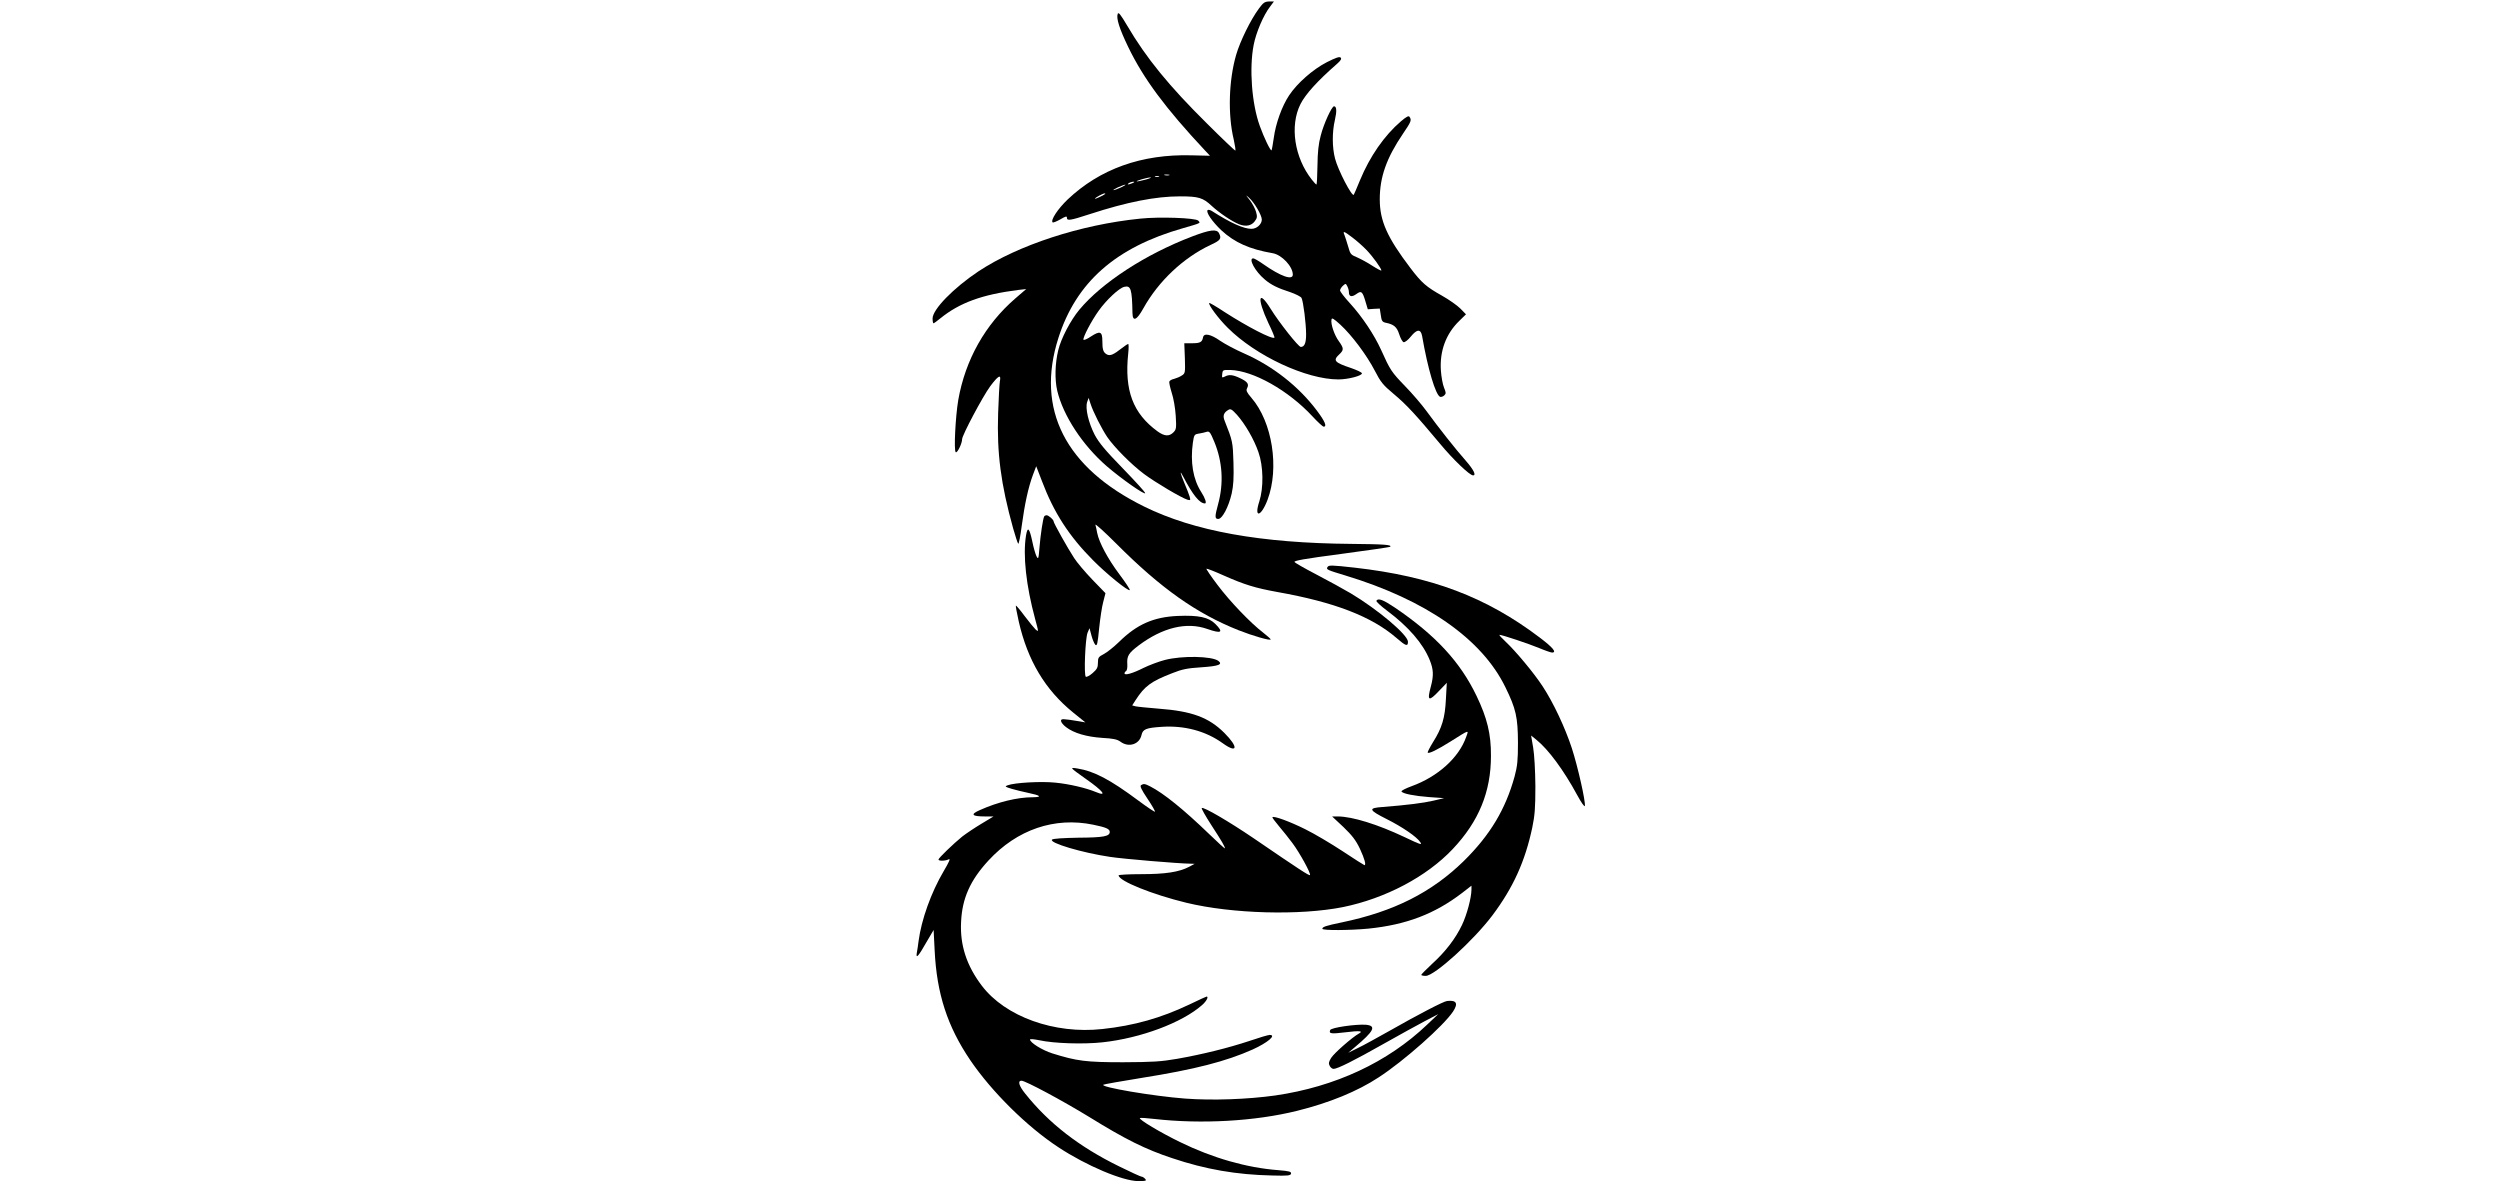 <?xml version="1.0" encoding="UTF-8" standalone="yes"?>
<svg version="1.0" xmlns="http://www.w3.org/2000/svg" width="100%" height="100mm" viewBox="0 0 800 800" preserveAspectRatio="xMidYMid meet">
  <g transform="translate(0,800) scale(0.1,-0.1)" fill="#000000" stroke="none">
    <path d="M4061 7943 c-57 -77 -128 -222 -155 -315 -50 -173 -57 -405 -16 -574
9 -41 14 -74 10 -74 -3 0 -90 82 -191 183 -257 254 -412 444 -540 662 -46 78
-60 95 -65 81 -11 -29 11 -100 71 -224 103 -214 253 -416 521 -702 l33 -35
-126 3 c-337 9 -619 -92 -838 -299 -66 -63 -117 -140 -102 -155 3 -4 27 6 52
20 36 21 45 24 45 11 0 -22 21 -19 156 25 252 82 445 120 609 120 127 0 156
-9 215 -64 52 -48 136 -105 186 -125 45 -18 84 -10 106 20 17 22 18 32 9 64
-6 21 -25 57 -42 79 -30 38 -31 39 -5 16 36 -32 86 -118 86 -147 0 -32 -34
-63 -70 -63 -53 0 -140 39 -267 120 -12 8 -25 11 -30 7 -13 -14 30 -77 93
-137 90 -83 191 -128 347 -155 62 -10 137 -90 137 -145 0 -41 -82 -12 -199 70
-31 22 -62 40 -69 40 -35 0 12 -88 78 -143 42 -36 88 -59 173 -86 37 -13 71
-30 76 -39 12 -24 31 -173 31 -247 0 -59 -11 -85 -36 -85 -16 0 -147 166 -204
258 -84 136 -94 72 -16 -95 26 -53 44 -98 42 -100 -14 -14 -182 73 -339 174
-54 36 -101 63 -103 61 -9 -10 63 -107 125 -168 191 -191 533 -350 750 -350
67 0 164 26 159 42 -3 7 -34 21 -70 34 -117 39 -128 52 -83 94 32 30 31 41 -4
90 -30 41 -55 116 -49 145 2 15 14 8 61 -35 76 -70 177 -204 233 -312 39 -76
56 -97 127 -156 86 -72 148 -139 312 -335 90 -109 203 -217 226 -217 23 0 4
38 -49 99 -70 79 -186 226 -266 336 -32 44 -98 121 -146 170 -91 94 -101 109
-161 243 -47 104 -129 227 -213 319 -36 39 -66 78 -66 86 0 7 9 22 19 31 19
17 20 17 30 -3 6 -11 11 -29 11 -40 0 -31 19 -35 50 -13 34 25 42 19 63 -53
l15 -50 40 3 41 2 7 -45 c5 -38 10 -46 33 -51 55 -11 76 -28 92 -79 9 -28 22
-51 30 -53 8 -1 30 15 48 38 42 52 68 53 77 3 38 -220 91 -399 122 -411 7 -2
20 2 28 10 13 12 12 19 -2 53 -9 22 -18 73 -21 115 -9 132 34 249 125 337 l45
44 -38 39 c-21 21 -76 60 -124 87 -107 60 -138 87 -214 187 -158 208 -208 320
-208 466 0 152 46 280 157 444 55 81 60 92 45 114 -6 10 -20 3 -59 -30 -112
-96 -210 -237 -277 -399 -21 -51 -40 -96 -42 -98 -12 -16 -107 167 -127 245
-20 77 -20 180 -1 261 14 61 12 93 -6 93 -15 0 -70 -119 -90 -199 -15 -54 -21
-113 -22 -203 -1 -71 -4 -128 -7 -128 -3 0 -17 15 -31 33 -118 149 -151 365
-77 512 34 67 114 156 248 273 25 22 32 34 24 42 -8 8 -33 -1 -93 -31 -95 -49
-201 -142 -256 -225 -48 -72 -91 -190 -104 -289 -6 -43 -13 -81 -15 -83 -7 -6
-51 85 -80 166 -54 150 -72 389 -41 548 16 83 66 201 111 259 l26 35 -33 0
c-29 -1 -39 -8 -68 -47z m-608 -1130 c-7 -2 -21 -2 -30 0 -10 3 -4 5 12 5 17
0 24 -2 18 -5z m-70 -10 c-7 -2 -19 -2 -25 0 -7 3 -2 5 12 5 14 0 19 -2 13 -5z
m-88 -19 c-27 -7 -54 -13 -60 -13 -17 2 69 27 90 27 11 0 -2 -6 -30 -14z m-90
-24 c-27 -12 -43 -12 -25 0 8 5 22 9 30 9 10 0 8 -3 -5 -9z m-80 -30 c-22 -10
-44 -18 -50 -18 -5 0 8 8 30 19 22 10 45 18 50 18 6 0 -8 -9 -30 -19z m-106
-44 c-10 -9 -69 -36 -69 -32 0 7 52 35 64 36 5 0 7 -2 5 -4z m1675 -295 c28
-21 70 -58 94 -83 42 -43 102 -126 102 -140 0 -4 -27 10 -60 31 -33 22 -80 47
-105 58 -42 17 -46 22 -60 73 -9 30 -20 65 -25 78 -13 30 -5 28 54 -17z"/>
    <path d="M3255 6519 c-404 -41 -824 -179 -1093 -356 -171 -114 -312 -259 -312
-320 0 -18 3 -33 6 -33 3 0 24 15 47 34 131 106 283 161 527 192 l54 6 -73
-63 c-205 -177 -339 -416 -387 -688 -19 -112 -31 -346 -17 -354 11 -7 43 60
43 88 0 27 140 290 190 358 55 74 76 85 66 35 -3 -18 -9 -116 -12 -218 -9
-269 18 -478 102 -780 15 -52 30 -99 34 -103 4 -4 15 51 24 122 20 147 44 259
76 345 l22 58 39 -101 c80 -212 182 -371 346 -536 91 -92 239 -212 249 -202 3
3 -29 52 -72 109 -77 103 -136 213 -149 278 -3 19 -9 44 -12 55 -3 11 61 -47
143 -129 300 -301 544 -473 827 -585 93 -37 217 -73 217 -62 0 4 -23 24 -51
46 -85 65 -225 211 -309 323 -44 58 -78 108 -75 110 2 2 55 -18 117 -46 142
-63 215 -85 364 -112 388 -69 638 -166 806 -311 63 -55 78 -60 78 -26 0 47
-206 220 -389 329 -47 28 -150 84 -228 125 -77 40 -146 79 -151 86 -8 9 65 22
316 55 180 24 329 46 331 48 15 14 -37 18 -262 20 -614 5 -1065 86 -1404 253
-534 263 -735 658 -581 1141 120 377 387 614 843 744 128 37 121 34 104 52
-19 18 -262 27 -394 13z"/>
    <path d="M3610 6399 c-316 -120 -613 -313 -766 -497 -60 -72 -125 -197 -143
-275 -22 -91 -24 -197 -7 -272 40 -170 172 -371 336 -513 101 -87 260 -198
260 -182 0 7 -69 82 -153 169 -118 121 -160 172 -189 226 -42 82 -65 179 -51
222 l10 28 13 -40 c17 -54 76 -170 113 -225 48 -70 164 -187 250 -251 78 -58
252 -161 294 -174 20 -5 21 -4 14 22 -5 15 -20 56 -35 90 -29 69 -34 95 -10
48 67 -129 113 -185 149 -185 13 0 2 35 -25 77 -56 87 -75 203 -57 334 8 54
10 57 40 62 18 3 42 8 53 12 19 6 25 -2 52 -67 56 -135 65 -281 26 -423 -23
-84 -23 -100 1 -100 27 0 70 81 91 172 12 54 15 107 12 210 -4 139 -6 147 -59
281 -15 35 -8 57 25 76 15 9 24 3 58 -34 55 -62 115 -165 145 -252 34 -96 36
-241 6 -335 -38 -115 12 -105 56 12 81 216 32 527 -109 690 -32 37 -38 50 -30
65 15 28 4 44 -46 68 -50 24 -76 27 -105 11 -19 -9 -20 -8 -17 18 3 27 5 28
54 27 156 -4 395 -139 557 -314 36 -39 70 -70 76 -70 24 0 9 36 -46 109 -123
164 -299 302 -495 388 -57 25 -128 63 -159 84 -65 46 -111 55 -117 24 -6 -33
-20 -40 -75 -40 l-52 0 4 -102 c3 -97 2 -102 -20 -116 -13 -9 -37 -19 -52 -23
-16 -3 -31 -12 -33 -18 -3 -7 5 -41 16 -77 12 -35 24 -105 27 -155 5 -84 4
-93 -16 -113 -29 -29 -61 -26 -107 7 -167 122 -225 277 -199 526 4 36 4 66 0
66 -4 0 -24 -13 -44 -29 -56 -44 -78 -53 -100 -42 -25 14 -31 32 -31 92 0 64
-16 70 -77 30 -26 -18 -49 -27 -51 -22 -5 15 54 128 103 196 52 73 137 153
173 162 45 11 53 -14 56 -177 1 -62 29 -50 74 32 102 183 270 342 455 429 68
31 76 43 57 80 -16 29 -61 23 -180 -22z"/>
    <path d="M2606 4502 c-8 -13 -25 -124 -32 -211 -6 -77 -8 -82 -20 -59 -7 14
-20 58 -28 98 -20 94 -32 107 -43 44 -22 -135 0 -339 62 -568 24 -88 24 -88 3
-70 -11 11 -45 52 -75 92 -30 41 -57 72 -59 70 -2 -2 7 -51 20 -109 60 -262
178 -461 368 -615 l83 -67 -40 7 c-116 19 -125 19 -125 3 0 -9 15 -28 34 -42
53 -41 140 -66 246 -73 74 -4 101 -10 123 -26 55 -41 128 -18 142 45 9 40 30
49 138 56 155 10 298 -29 412 -111 101 -73 109 -28 11 70 -106 105 -219 147
-445 164 -74 6 -145 13 -157 16 l-22 6 23 36 c62 95 103 126 250 183 65 26
101 33 193 39 119 8 150 19 117 44 -45 32 -244 36 -361 6 -43 -11 -108 -36
-145 -54 -73 -37 -129 -53 -129 -37 0 5 5 13 11 16 6 4 9 23 8 44 -4 58 8 77
78 130 162 121 324 160 463 111 97 -34 113 -24 55 34 -45 45 -113 60 -254 54
-164 -7 -277 -57 -397 -175 -35 -34 -81 -71 -104 -83 -36 -19 -40 -24 -40 -59
0 -32 -6 -44 -36 -70 -19 -17 -40 -28 -46 -25 -14 9 -4 259 12 299 l13 30 13
-49 c7 -27 19 -55 26 -63 12 -11 16 5 26 109 7 68 19 149 28 181 l15 59 -88
91 c-49 51 -105 117 -124 147 -44 67 -139 237 -139 248 0 12 -34 42 -48 42 -6
0 -13 -3 -16 -8z"/>
    <path d="M4525 4159 c-11 -16 -2 -20 118 -56 549 -166 928 -431 1087 -758 72
-147 84 -203 85 -375 0 -121 -4 -159 -23 -230 -61 -221 -165 -395 -342 -570
-219 -215 -477 -345 -830 -418 -106 -22 -130 -30 -130 -43 0 -12 184 -11 311
1 257 26 449 99 636 242 l63 49 0 -28 c-1 -56 -31 -169 -64 -238 -44 -92 -110
-179 -202 -263 -41 -38 -74 -72 -74 -75 0 -4 13 -7 30 -7 60 0 324 240 452
410 140 187 221 364 270 595 17 82 21 132 21 280 -1 107 -7 213 -15 261 l-14
82 36 -29 c81 -65 185 -206 276 -374 27 -50 50 -83 52 -74 6 30 -48 267 -88
391 -46 140 -125 308 -197 418 -60 92 -182 238 -251 303 -28 26 -47 47 -42 47
18 0 197 -60 270 -90 40 -17 79 -30 86 -30 34 0 6 34 -84 102 -363 275 -733
414 -1252 473 -161 18 -177 18 -185 4z"/>
    <path d="M4856 3931 c-3 -5 29 -35 72 -67 145 -109 243 -221 289 -334 26 -64
28 -105 8 -180 -27 -99 -15 -105 58 -27 l50 52 -6 -110 c-6 -127 -26 -195 -88
-293 -22 -36 -38 -67 -35 -70 9 -8 64 19 155 76 131 82 123 80 105 30 -49
-140 -192 -269 -369 -333 -41 -15 -72 -31 -69 -36 9 -15 85 -30 188 -38 l101
-7 -72 -17 c-68 -16 -178 -30 -345 -43 -99 -7 -95 -20 26 -81 106 -53 206
-121 229 -157 15 -22 3 -18 -106 34 -184 87 -353 139 -451 140 l-40 0 77 -72
c59 -57 84 -89 112 -148 31 -67 43 -110 30 -110 -2 0 -69 42 -147 94 -79 52
-192 119 -253 149 -104 52 -213 92 -223 82 -3 -2 18 -30 45 -62 27 -32 68 -83
90 -113 49 -65 128 -209 119 -217 -5 -6 -68 35 -381 249 -171 116 -341 215
-352 205 -3 -4 26 -55 64 -114 73 -112 93 -147 93 -159 0 -4 -48 40 -107 97
-172 166 -308 276 -400 323 -36 18 -43 19 -61 8 -9 -6 2 -30 43 -91 31 -46 54
-86 51 -89 -3 -2 -54 32 -113 76 -191 142 -299 199 -413 217 -53 8 -52 8 57
-70 119 -83 149 -123 70 -90 -67 28 -182 55 -276 64 -95 10 -275 0 -323 -18
-21 -8 -18 -10 28 -24 27 -8 77 -20 110 -27 87 -18 99 -29 32 -30 -103 0 -235
-32 -358 -87 -66 -29 -55 -43 34 -43 l59 0 -83 -50 c-45 -27 -103 -66 -129
-86 -59 -48 -161 -146 -161 -156 0 -11 48 -10 70 2 13 7 1 -20 -35 -81 -85
-144 -151 -329 -170 -474 -3 -27 -9 -63 -12 -80 -7 -43 11 -23 67 76 l47 80 7
-138 c14 -293 86 -515 242 -745 145 -213 384 -450 598 -590 187 -123 434 -228
540 -228 51 0 57 2 46 15 -7 8 -18 15 -24 15 -6 0 -74 31 -151 69 -272 133
-477 292 -638 494 -42 52 -52 87 -25 87 27 0 278 -135 458 -245 247 -153 383
-220 561 -279 228 -77 439 -113 679 -118 107 -3 125 -1 128 13 2 13 -12 17
-85 23 -215 16 -448 83 -668 191 -132 64 -280 153 -271 162 3 3 47 0 98 -6
316 -36 681 -16 967 55 218 54 409 132 553 227 171 111 439 349 503 445 37 56
24 79 -40 72 -23 -2 -191 -89 -395 -205 -80 -45 -174 -97 -210 -114 l-65 -32
45 38 c131 110 148 145 75 152 -66 5 -236 -19 -242 -36 -10 -25 6 -27 104 -15
96 12 124 9 90 -9 -45 -25 -168 -133 -187 -164 -17 -27 -19 -38 -10 -55 6 -11
17 -20 26 -20 26 0 140 57 336 168 106 60 234 130 283 156 l90 47 -75 -71
c-267 -255 -623 -421 -1029 -480 -186 -26 -423 -35 -611 -21 -213 16 -580 78
-553 94 5 3 122 24 259 46 359 57 572 112 751 192 102 46 165 99 116 99 -10 0
-71 -18 -135 -40 -144 -48 -322 -92 -493 -122 -109 -19 -168 -22 -365 -23
-251 0 -313 8 -479 60 -69 22 -151 73 -151 94 0 5 28 2 63 -5 100 -22 300 -28
428 -14 259 28 539 133 674 252 29 25 47 58 31 58 -2 0 -55 -24 -117 -54 -191
-91 -374 -143 -589 -166 -325 -36 -658 84 -817 294 -103 136 -148 275 -140
431 7 160 62 283 186 417 193 209 447 296 709 242 88 -18 112 -29 112 -49 0
-30 -43 -38 -212 -39 -105 -2 -172 -6 -179 -13 -22 -22 204 -89 393 -117 91
-14 462 -45 543 -46 l30 -1 -37 -20 c-69 -36 -161 -50 -325 -50 -84 0 -153 -4
-153 -8 0 -38 229 -130 460 -186 311 -75 769 -87 1060 -29 288 59 566 206 742
392 178 188 260 389 260 632 1 148 -26 257 -97 405 -111 232 -278 412 -553
599 -79 53 -114 67 -126 47z"/>
  </g>
</svg>